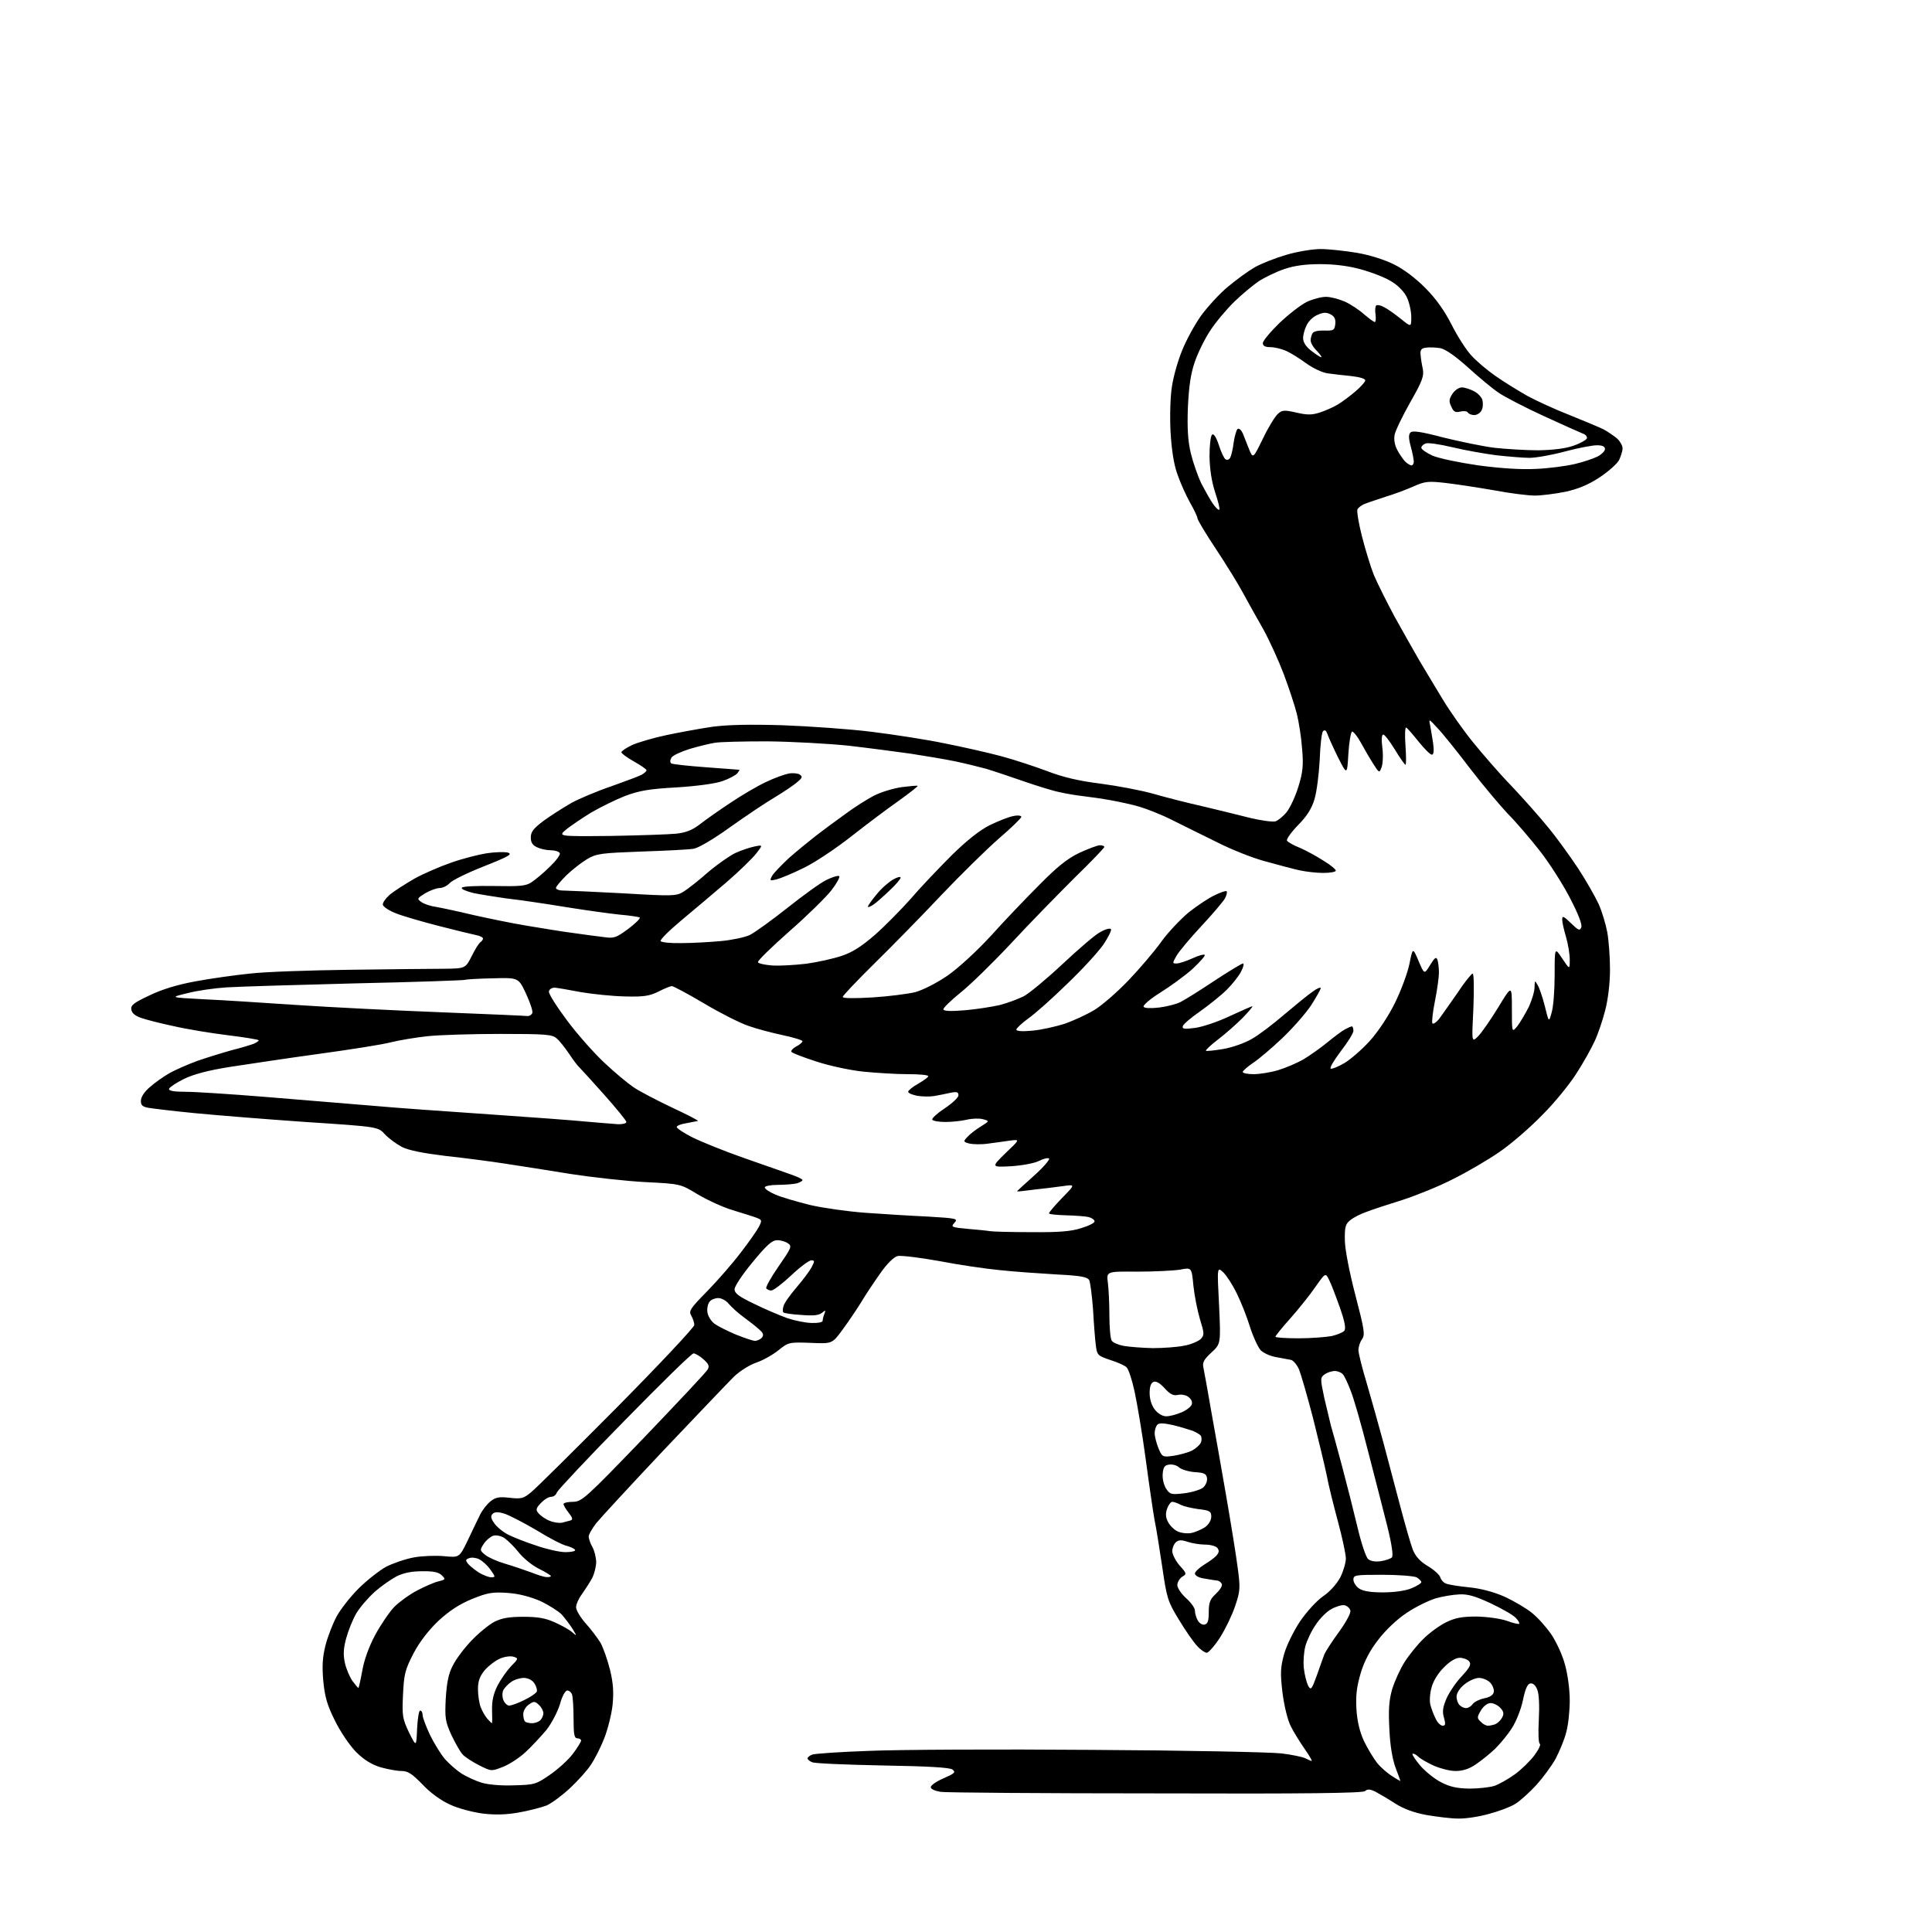 <?xml version="1.0" encoding="UTF-8" standalone="no"?>
<svg 
  version="1.1" 
  xmlns="http://www.w3.org/2000/svg" 
  xmlns:xlink="http://www.w3.org/1999/xlink" 
  xmlns:svg="http://www.w3.org/2000/svg"
  xmlns:rdf="http://www.w3.org/1999/02/22-rdf-syntax-ns#"
  xmlns:cc="http://creativecommons.org/ns#"
  xmlns:dc="http://purl.org/dc/elements/1.1/"
  viewBox="0 0 768 768"
  width="768"
  height="768"
>
<style>svg {background-color: white; }</style>"
<path stroke="none" fill="black" fill-rule="evenodd" d="M579.6,722.9C576.8,722.9 571.2,722.2 567.1,721.5C562.2,720.6 558.0,719.1 554.6,716.9C551.8,715.1 548.2,713.0 546.7,712.2C544.6,711.2 543.6,711.1 542.6,712.0C541.5,712.8 519.3,713.1 459.6,712.9C414.7,712.9 376.2,712.6 374.0,712.3C371.6,711.9 370.0,711.2 370.0,710.4C370.0,709.7 372.3,708.1 375.1,706.9C379.6,704.9 380.0,704.5 378.6,703.4C377.4,702.6 369.0,702.1 350.7,701.8C336.3,701.5 323.7,701.0 322.8,700.5C321.8,700.1 321.0,699.4 321.0,699.0C321.0,698.6 321.8,697.9 322.8,697.5C323.7,697.1 333.9,696.4 345.4,696.0C357.0,695.5 396.8,695.3 433.9,695.6C471.1,695.8 505.0,696.5 509.3,697.0C513.5,697.5 517.9,698.4 519.0,699.0C520.0,699.5 521.1,700.0 521.4,700.0C521.7,700.0 520.5,697.9 518.6,695.2C516.8,692.6 514.3,688.6 513.1,686.2C511.8,683.6 510.5,678.2 509.8,672.8C508.9,665.2 509.0,662.9 510.4,657.7C511.4,654.1 514.1,648.6 516.8,644.5C519.5,640.6 523.4,636.3 526.0,634.5C528.7,632.7 531.4,629.6 532.8,627.0C534.0,624.6 535.0,621.2 535.0,619.5C535.0,617.9 533.6,611.3 531.9,605.0C530.2,598.7 528.1,590.4 527.4,586.5C526.6,582.6 524.1,572.3 521.9,563.5C519.6,554.7 517.1,546.1 516.4,544.4C515.6,542.6 514.2,540.9 513.3,540.6C512.3,540.4 509.6,539.9 507.4,539.5C505.0,539.1 502.3,537.9 501.1,536.7C500.0,535.4 498.1,531.3 496.9,527.5C495.7,523.6 493.4,517.7 491.7,514.3C490.1,510.9 487.6,507.1 486.3,505.8C483.8,503.5 483.8,503.5 484.6,518.9C485.3,534.2 485.3,534.2 481.5,537.7C478.5,540.5 477.9,541.6 478.4,543.8C478.7,545.3 480.1,552.8 481.4,560.5C482.8,568.2 485.5,583.5 487.4,594.5C489.3,605.5 491.4,618.4 492.0,623.2C493.1,631.3 493.0,632.5 491.0,638.4C489.8,642.0 487.1,647.6 485.0,650.9C482.8,654.3 480.4,657.0 479.7,657.0C479.0,657.0 477.2,655.8 475.8,654.2C474.4,652.7 471.1,648.0 468.6,643.8C464.2,636.6 463.8,635.3 462.0,622.8C460.9,615.5 459.6,607.2 459.0,604.5C458.5,601.8 456.9,591.0 455.5,580.5C454.1,570.0 452.0,557.7 451.0,553.1C450.0,548.5 448.6,544.2 447.8,543.5C447.1,542.8 444.2,541.5 441.3,540.6C436.3,538.9 436.1,538.7 435.6,534.7C435.3,532.4 434.8,526.0 434.5,520.5C434.1,515.1 433.4,509.8 433.0,508.9C432.2,507.6 429.8,507.1 419.8,506.6C413.0,506.2 403.0,505.5 397.5,504.9C392.0,504.4 381.2,502.8 373.4,501.3C365.7,499.9 358.2,499.0 356.8,499.3C355.3,499.7 352.6,502.3 349.9,506.2C347.5,509.6 344.0,514.8 342.3,517.7C340.5,520.6 337.2,525.5 334.9,528.6C330.8,534.2 330.8,534.2 322.1,533.8C313.6,533.5 313.4,533.6 309.5,536.7C307.3,538.5 303.4,540.7 300.8,541.6C298.1,542.5 294.2,544.9 291.7,547.3C289.4,549.6 276.8,562.8 263.7,576.6C250.7,590.4 238.7,603.4 237.0,605.5C235.4,607.6 234.0,610.0 234.0,610.9C234.1,611.8 234.7,613.6 235.5,615.0C236.3,616.4 236.9,619.0 237.0,620.8C237.0,622.6 236.3,625.5 235.4,627.3C234.4,629.1 232.6,631.9 231.4,633.6C230.1,635.3 229.0,637.7 229.0,638.9C229.0,640.1 230.7,642.9 232.8,645.3C234.9,647.6 237.5,651.1 238.7,653.0C239.8,655.0 241.5,659.8 242.5,663.8C243.8,669.2 244.0,672.7 243.5,677.8C243.1,681.5 241.6,687.4 240.2,691.0C238.8,694.6 236.4,699.3 234.9,701.5C233.5,703.7 229.7,707.9 226.6,710.8C223.5,713.7 219.3,716.8 217.3,717.7C215.2,718.5 210.2,719.8 206.2,720.5C201.1,721.4 196.7,721.5 191.8,720.9C188.0,720.4 182.2,718.9 179.0,717.4C175.4,715.8 171.2,712.8 168.0,709.4C163.8,705.1 162.2,704.0 159.6,704.0C157.8,704.0 154.1,703.3 151.2,702.5C147.7,701.4 144.7,699.6 141.5,696.4C138.9,693.7 135.3,688.4 133.1,683.9C130.0,677.7 129.1,674.4 128.5,668.1C128.0,662.3 128.2,658.7 129.4,654.0C130.3,650.5 132.3,645.4 133.8,642.6C135.3,639.8 139.2,634.8 142.5,631.5C145.8,628.2 150.8,624.3 153.5,622.8C156.3,621.4 161.2,619.7 164.5,619.1C167.7,618.5 173.2,618.3 176.5,618.6C182.6,619.2 182.6,619.2 185.9,612.4C187.7,608.6 189.9,604.0 190.8,602.2C191.7,600.3 193.6,597.9 195.0,596.8C197.0,595.2 198.4,594.9 202.6,595.4C207.2,595.9 208.1,595.7 211.1,593.2C213.0,591.7 228.3,576.5 245.3,559.4C262.2,542.3 276.0,527.6 276.0,526.7C276.0,525.7 275.4,524.1 274.8,523.0C273.7,521.2 274.3,520.2 281.1,513.3C285.3,509.0 291.3,502.1 294.4,498.0C297.6,493.9 300.8,489.3 301.6,487.8C303.0,485.1 302.9,484.9 300.8,484.1C299.5,483.6 295.3,482.3 291.4,481.1C287.6,480.0 281.3,477.1 277.4,474.8C270.5,470.6 270.5,470.6 256.5,469.9C248.8,469.5 235.5,468.0 227.0,466.7C218.5,465.3 206.8,463.5 201.0,462.6C195.2,461.7 184.5,460.3 177.1,459.5C168.1,458.4 162.5,457.3 159.7,455.9C157.5,454.7 154.5,452.5 153.0,450.9C150.3,447.9 150.3,447.9 121.4,446.0C105.5,444.9 85.8,443.3 77.5,442.5C69.2,441.7 61.0,440.7 59.2,440.4C56.7,440.0 56.0,439.4 56.0,437.6C56.0,436.1 57.4,434.0 59.5,432.2C61.4,430.5 64.9,428.0 67.2,426.7C69.6,425.3 74.7,423.1 78.5,421.7C82.3,420.4 88.4,418.5 92.0,417.5C95.6,416.6 99.6,415.4 100.9,414.9C102.2,414.3 103.0,413.7 102.8,413.5C102.5,413.2 97.0,412.3 90.4,411.5C83.9,410.7 74.2,409.1 69.0,407.9C63.8,406.8 57.9,405.3 56.0,404.6C53.7,403.8 52.4,402.7 52.2,401.3C51.9,399.6 53.2,398.6 59.4,395.7C64.3,393.3 70.6,391.4 77.7,390.1C83.6,389.0 93.5,387.6 99.5,387.0C105.5,386.3 123.3,385.7 139.0,385.5C154.7,385.3 171.4,385.1 176.2,385.1C185.0,385.0 185.0,385.0 187.5,380.1C188.8,377.4 190.4,374.9 191.0,374.5C191.5,374.2 192.0,373.5 192.0,373.1C192.0,372.6 190.8,372.0 189.2,371.7C187.7,371.4 181.1,369.8 174.5,368.1C167.9,366.4 160.2,364.2 157.5,363.1C154.8,362.1 152.4,360.5 152.2,359.7C152.0,358.9 153.3,357.1 155.0,355.6C156.7,354.2 161.1,351.4 164.7,349.3C168.3,347.3 175.0,344.4 179.4,342.9C183.9,341.3 190.2,339.7 193.4,339.2C196.6,338.7 200.4,338.6 201.8,338.9C203.9,339.5 202.4,340.4 192.3,344.4C185.7,347.0 179.6,350.0 178.7,351.1C177.8,352.1 176.0,353.0 174.8,353.0C173.5,353.0 170.9,354.0 169.0,355.1C165.8,357.1 165.7,357.3 167.4,358.5C168.4,359.3 171.1,360.2 173.3,360.5C175.6,360.9 182.2,362.3 188.0,363.7C193.8,365.0 203.4,367.0 209.5,368.0C215.6,369.0 223.9,370.4 228.0,370.9C232.1,371.5 237.5,372.2 240.0,372.5C244.1,373.1 244.9,372.8 249.8,369.2C252.7,367.0 254.7,365.0 254.3,364.7C253.9,364.5 250.3,363.9 246.5,363.6C242.7,363.2 233.9,362.0 227.0,360.9C220.1,359.8 213.2,358.7 211.5,358.5C209.8,358.2 205.1,357.6 201.0,357.1C196.9,356.5 191.1,355.6 188.2,355.0C185.4,354.3 183.2,353.4 183.6,352.9C183.9,352.3 189.5,352.1 196.4,352.2C206.7,352.4 209.1,352.2 211.3,350.7C212.8,349.7 216.1,347.0 218.6,344.5C221.1,342.1 222.9,339.7 222.5,339.1C222.2,338.5 220.6,338.0 219.0,338.0C217.4,338.0 214.9,337.5 213.5,336.8C211.7,336.0 211.0,334.9 211.0,332.9C211.0,330.6 212.1,329.3 216.2,326.2C219.1,324.1 224.0,321.0 227.1,319.2C230.2,317.5 237.3,314.5 242.9,312.6C248.5,310.6 253.9,308.6 255.0,308.0C256.1,307.4 257.0,306.6 257.0,306.2C257.0,305.8 254.7,304.2 252.0,302.7C249.2,301.1 247.0,299.5 247.0,299.0C247.0,298.6 248.9,297.3 251.2,296.2C253.6,295.1 259.8,293.3 265.0,292.2C270.2,291.1 278.4,289.6 283.2,288.9C289.2,288.1 298.0,287.9 311.2,288.3C321.8,288.7 337.7,289.8 346.5,290.9C355.3,292.0 368.4,294.0 375.5,295.5C382.6,296.9 392.8,299.2 398.0,300.6C403.2,302.0 411.4,304.7 416.2,306.5C422.4,308.9 428.6,310.4 437.4,311.5C444.3,312.4 453.8,314.2 458.7,315.6C463.5,317.0 472.2,319.2 478.0,320.5C483.8,321.9 492.2,323.9 496.8,325.1C501.3,326.2 505.9,326.8 507.0,326.5C508.0,326.2 510.1,324.5 511.4,322.9C512.8,321.2 514.9,316.7 516.1,312.8C517.9,307.0 518.2,304.3 517.6,297.6C517.3,293.2 516.3,286.9 515.5,283.7C514.7,280.5 512.4,273.6 510.4,268.2C508.4,262.9 504.7,254.7 502.1,250.0C499.4,245.3 495.8,238.8 494.0,235.5C492.3,232.3 487.5,224.5 483.4,218.3C479.3,212.2 476.0,206.6 476.0,206.0C476.0,205.5 474.7,202.6 473.0,199.7C471.4,196.8 469.1,191.7 468.0,188.4C466.6,184.6 465.7,178.6 465.3,171.5C465.0,165.2 465.2,157.5 465.9,153.4C466.5,149.5 468.3,143.1 470.0,139.1C471.6,135.1 475.0,128.9 477.5,125.4C480.1,121.9 484.8,116.7 488.1,114.0C491.3,111.3 496.1,107.8 498.7,106.3C501.3,104.8 506.9,102.6 511.3,101.3C515.7,100.0 521.8,99.0 525.0,99.0C528.1,99.0 534.6,99.7 539.4,100.5C544.6,101.4 550.6,103.3 554.3,105.2C558.0,107.0 563.0,110.8 566.7,114.6C570.9,118.8 574.3,123.7 577.0,129.0C579.2,133.4 582.7,138.9 584.7,141.1C586.7,143.4 591.1,147.1 594.4,149.4C597.8,151.8 603.5,155.3 607.2,157.4C610.9,159.4 618.5,162.9 624.2,165.1C629.9,167.4 635.9,169.9 637.5,170.7C639.1,171.6 641.5,173.2 642.8,174.3C644.0,175.4 645.0,177.2 645.0,178.2C645.0,179.3 644.3,181.4 643.6,182.9C642.8,184.4 639.3,187.5 635.8,189.8C631.4,192.7 627.3,194.4 622.2,195.5C618.2,196.3 612.7,197.0 610.1,197.0C607.5,197.0 600.2,196.1 593.9,194.9C587.6,193.8 579.0,192.5 574.8,192.0C567.8,191.2 566.5,191.3 561.8,193.4C558.9,194.7 554.0,196.5 551.0,197.4C548.0,198.4 544.3,199.6 542.8,200.2C541.3,200.7 539.9,201.8 539.6,202.5C539.3,203.3 540.1,208.1 541.4,213.2C542.7,218.3 544.8,225.2 546.1,228.5C547.5,231.8 551.2,239.2 554.3,245.0C557.5,250.8 562.0,258.7 564.3,262.7C566.6,266.6 570.8,273.5 573.5,278.0C576.2,282.5 581.6,290.2 585.5,295.0C589.4,299.8 596.3,307.8 601.0,312.6C605.6,317.5 612.2,324.9 615.5,329.0C618.9,333.1 624.2,340.5 627.4,345.3C630.6,350.2 634.2,356.6 635.5,359.4C636.8,362.3 638.3,367.3 638.9,370.5C639.5,373.7 640.0,380.4 640.0,385.4C640.0,391.0 639.2,397.3 638.1,401.6C637.1,405.5 635.2,411.2 633.8,414.1C632.4,417.1 629.2,422.8 626.6,426.8C624.0,430.9 618.1,438.2 613.3,443.0C608.6,447.9 600.9,454.6 596.1,457.9C591.3,461.2 582.9,466.1 577.4,468.8C572.0,471.6 563.0,475.2 557.5,477.0C552.0,478.7 545.6,480.8 543.3,481.7C540.9,482.5 538.0,484.0 536.8,485.0C534.8,486.6 534.5,487.7 534.6,493.2C534.7,496.9 536.4,505.7 538.8,514.9C542.4,528.7 542.7,530.6 541.4,532.4C540.6,533.5 540.0,535.4 540.0,536.7C540.0,537.9 541.5,544.0 543.4,550.2C545.2,556.4 548.1,566.7 549.8,573.0C551.5,579.3 554.5,590.7 556.5,598.3C558.5,605.9 560.8,613.9 561.6,616.0C562.7,618.7 564.5,620.7 567.5,622.5C569.9,623.9 572.1,625.9 572.5,626.9C572.8,628.0 573.8,629.1 574.8,629.5C575.7,629.9 579.9,630.6 584.1,631.0C589.0,631.5 594.0,632.9 598.3,634.8C601.9,636.5 606.7,639.3 608.9,641.1C611.2,642.9 614.6,646.7 616.6,649.6C618.6,652.5 621.1,657.9 622.1,661.7C623.2,665.6 624.0,671.6 624.0,676.0C624.0,680.1 623.4,685.8 622.6,688.6C621.9,691.5 619.9,696.2 618.4,699.1C616.8,702.0 613.3,706.7 610.7,709.6C608.0,712.5 604.3,715.9 602.3,717.1C600.4,718.3 595.6,720.1 591.7,721.1C587.8,722.2 582.4,723.0 579.6,722.9zM584.1,711.0C587.7,711.0 592.2,710.5 594.1,709.9C596.0,709.2 599.6,707.2 602.2,705.3C604.8,703.4 608.3,700.0 610.0,697.7C611.7,695.4 612.6,693.4 612.1,693.2C611.6,693.0 611.4,689.1 611.7,683.7C612.0,678.1 611.8,673.4 611.1,671.7C610.4,669.9 609.4,669.0 608.3,669.2C607.2,669.4 606.3,671.4 605.4,675.8C604.7,679.3 602.7,684.3 601.1,686.8C599.5,689.4 596.4,693.1 594.3,695.2C592.2,697.2 588.7,700.0 586.6,701.4C584.0,703.2 581.4,704.0 578.6,704.0C576.3,704.0 572.5,703.0 570.0,701.9C567.6,700.8 564.7,699.2 563.8,698.3C562.8,697.4 561.8,696.9 561.5,697.2C561.2,697.4 562.6,699.5 564.6,701.9C566.6,704.2 570.3,707.2 572.9,708.5C576.4,710.3 579.1,710.9 584.1,711.0zM204.2,709.7C212.5,709.5 213.1,709.3 218.6,705.5C221.8,703.3 225.9,699.6 227.7,697.2C229.5,694.8 231.0,692.4 231.0,691.9C231.0,691.4 230.3,691.0 229.5,691.0C228.3,691.0 228.0,689.5 228.0,683.1C228.0,678.7 227.7,674.5 227.4,673.6C227.1,672.7 226.2,672.0 225.5,672.0C224.7,672.0 223.4,674.4 222.6,677.4C221.7,680.4 219.3,685.0 217.2,687.7C215.0,690.3 211.3,694.3 208.8,696.6C206.4,698.8 202.3,701.5 199.8,702.4C195.3,704.2 195.2,704.1 190.4,701.7C187.7,700.3 184.7,698.4 183.8,697.3C182.9,696.3 180.9,692.8 179.4,689.6C177.0,684.3 176.8,682.9 177.2,675.1C177.6,668.9 178.3,665.2 180.0,662.1C181.2,659.6 184.5,655.2 187.4,652.2C190.2,649.2 194.3,645.9 196.5,644.7C199.5,643.2 202.4,642.7 208.0,642.7C213.6,642.7 216.8,643.2 220.5,644.9C223.2,646.1 226.3,647.8 227.4,648.8C229.4,650.5 229.4,650.5 227.6,647.5C226.6,645.9 224.6,643.3 223.3,641.8C221.9,640.4 218.1,638.0 214.7,636.4C210.7,634.7 206.2,633.5 201.7,633.2C195.8,632.8 193.9,633.1 187.7,635.6C182.6,637.7 178.8,640.2 174.4,644.2C170.4,648.0 166.9,652.5 164.4,657.2C161.0,663.8 160.6,665.4 160.2,673.7C159.8,682.1 160.0,683.2 162.6,688.7C165.5,694.5 165.5,694.5 165.8,687.2C166.0,683.3 166.5,680.0 167.0,680.0C167.6,680.0 168.0,680.8 168.0,681.8C168.0,682.7 169.3,686.2 170.9,689.6C172.5,692.9 175.2,697.3 176.9,699.3C178.7,701.3 181.7,703.9 183.6,705.1C185.6,706.3 189.0,707.9 191.3,708.6C193.8,709.4 199.0,709.9 204.2,709.7zM556.7,708.0C556.7,708.0 555.9,705.6 554.8,702.8C553.5,699.3 552.6,694.0 552.3,687.5C551.9,679.7 552.1,676.1 553.4,671.5C554.4,668.3 556.6,663.4 558.4,660.6C560.2,657.8 563.6,653.6 565.9,651.4C568.2,649.1 572.2,646.2 574.8,644.9C578.5,643.1 581.1,642.6 587.0,642.6C591.2,642.7 596.4,643.4 599.0,644.3C601.4,645.2 603.6,645.7 603.9,645.5C604.1,645.2 603.6,644.2 602.6,643.2C601.7,642.1 597.3,639.6 592.7,637.4C586.5,634.5 583.4,633.6 580.1,633.8C577.6,633.9 573.3,634.6 570.6,635.4C567.8,636.3 562.6,638.8 559.1,641.2C555.3,643.7 550.7,648.1 547.9,651.8C544.6,656.0 542.3,660.4 540.9,665.1C539.3,670.5 538.9,673.9 539.2,679.4C539.5,684.2 540.5,688.4 542.2,692.1C543.6,695.0 546.0,699.0 547.5,700.9C549.1,702.8 551.8,705.1 553.5,706.1C555.1,707.2 556.6,708.0 556.7,708.0zM573.5,686.0C574.6,686.0 574.7,685.3 574.0,682.8C573.3,680.4 573.5,678.7 575.0,675.2C576.1,672.7 578.8,668.7 581.1,666.3C584.4,662.7 584.9,661.6 584.0,660.4C583.3,659.6 581.6,659.0 580.3,659.0C578.7,659.0 576.3,660.4 574.0,662.8C571.7,665.0 569.7,668.3 569.1,670.7C568.4,673.0 568.2,676.2 568.6,677.7C569.0,679.2 569.9,681.7 570.7,683.2C571.4,684.8 572.7,686.0 573.5,686.0zM591.5,686.0C592.2,686.0 593.6,685.7 594.4,685.4C595.3,685.0 596.5,683.9 597.1,682.8C597.9,681.3 597.8,680.4 596.4,678.9C595.5,677.9 593.7,677.0 592.6,677.0C591.3,677.0 589.8,678.1 588.7,679.9C587.1,682.6 587.1,683.0 588.6,684.4C589.4,685.3 590.7,686.0 591.5,686.0zM195.5,685.0C195.7,685.0 195.7,682.6 195.6,679.8C195.5,676.0 196.2,673.2 197.8,670.0C199.1,667.5 201.5,664.1 203.2,662.3C206.1,659.4 206.1,659.2 204.2,658.6C203.1,658.2 200.6,658.5 198.8,659.3C196.9,660.1 194.2,662.2 192.7,663.9C190.7,666.4 190.0,668.2 190.0,671.5C190.0,673.9 190.5,677.1 191.1,678.7C191.7,680.2 192.9,682.3 193.7,683.2C194.6,684.2 195.4,685.0 195.5,685.0zM211.5,685.0C212.6,685.0 214.1,684.5 214.8,683.8C215.5,683.1 216.0,681.9 216.0,681.0C216.0,680.1 215.2,678.6 214.2,677.7C212.6,676.2 212.2,676.2 210.2,677.6C209.0,678.4 208.0,680.1 208.0,681.4C208.0,682.6 208.3,684.0 208.7,684.3C209.0,684.7 210.3,685.0 211.5,685.0zM582.8,679.0C583.6,679.0 584.8,678.3 585.4,677.4C586.1,676.5 588.1,675.5 590.0,675.1C592.2,674.7 593.6,673.8 593.8,672.6C594.0,671.7 593.4,670.0 592.4,668.9C591.5,667.9 589.4,667.0 587.9,667.0C586.4,667.0 583.8,668.2 582.1,669.6C580.3,671.0 579.0,673.1 579.0,674.4C579.0,675.6 579.5,677.1 580.2,677.8C580.9,678.5 582.0,679.0 582.8,679.0zM202.4,678.0C203.3,678.0 206.0,677.0 208.4,675.8C210.9,674.6 213.1,673.1 213.4,672.4C213.6,671.8 213.2,670.3 212.4,669.1C211.5,667.8 209.8,667.0 208.2,667.0C206.7,667.0 204.4,667.7 203.2,668.6C202.0,669.4 200.6,670.9 200.1,671.8C199.6,672.8 199.6,674.5 200.1,675.8C200.6,677.0 201.6,678.0 202.4,678.0zM523.5,665.9C524.7,662.4 526.1,658.6 526.5,657.5C527.0,656.4 529.5,652.5 532.2,648.8C534.9,645.1 537.0,641.3 536.8,640.3C536.6,639.3 535.6,638.4 534.5,638.1C533.5,637.9 531.1,638.6 529.3,639.6C527.5,640.5 524.6,643.4 523.0,645.9C521.3,648.3 519.5,652.2 518.9,654.4C518.3,656.7 518.0,660.6 518.3,663.2C518.6,665.8 519.4,668.9 520.0,670.1C521.1,672.0 521.4,671.7 523.5,665.9zM142.5,671.0C142.6,671.0 143.3,668.0 144.0,664.2C144.7,660.0 146.6,654.7 149.1,650.0C151.3,645.9 154.8,640.8 156.7,638.8C158.7,636.8 162.8,633.8 165.9,632.2C169.0,630.6 172.8,628.9 174.4,628.6C177.1,627.9 177.2,627.8 175.6,626.2C174.4,625.0 172.3,624.5 167.7,624.6C163.4,624.6 160.3,625.3 157.5,626.7C155.3,627.9 151.4,630.6 148.8,632.9C146.3,635.2 143.0,639.0 141.6,641.4C140.2,643.8 138.4,648.3 137.6,651.3C136.5,655.3 136.4,657.9 137.1,661.0C137.6,663.4 139.0,666.6 140.1,668.2C141.2,669.7 142.3,671.0 142.5,671.0zM478.8,645.8C480.1,645.5 480.5,644.4 480.5,640.8C480.5,637.1 481.0,635.7 483.3,633.6C484.9,632.1 486.0,630.4 485.7,629.7C485.5,629.1 484.7,628.4 483.9,628.3C483.1,628.2 480.8,627.9 478.8,627.5C476.5,627.2 475.0,626.3 475.0,625.5C475.0,624.8 476.7,623.2 478.8,621.9C480.8,620.7 483.1,619.0 483.7,618.2C484.6,617.1 484.7,616.3 483.9,615.3C483.3,614.6 481.1,614.0 479.0,614.0C477.0,614.0 473.9,613.5 472.1,612.9C469.7,612.1 468.6,612.1 467.5,613.0C466.7,613.7 466.0,615.3 466.0,616.6C466.0,617.9 467.3,620.4 468.9,622.3C471.8,625.5 471.8,625.7 469.9,626.8C468.9,627.5 468.0,629.0 468.0,630.1C468.0,631.2 469.6,633.6 471.5,635.3C473.4,637.0 475.0,639.2 475.0,640.2C475.0,641.3 475.5,643.0 476.1,644.1C476.7,645.2 477.9,646.0 478.8,645.8zM549.7,633.0C554.0,633.0 558.6,632.4 561.0,631.4C563.2,630.5 565.0,629.4 565.0,628.9C565.0,628.5 564.1,627.6 563.1,627.0C562.0,626.5 555.9,626.0 549.6,626.0C538.8,626.0 538.0,626.1 538.0,627.9C538.0,629.0 539.0,630.6 540.2,631.4C541.7,632.5 544.8,633.0 549.7,633.0zM195.3,627.0C197.0,627.0 197.0,626.8 194.9,623.9C193.7,622.2 191.7,620.4 190.4,619.8C189.2,619.2 187.4,619.0 186.5,619.4C185.0,619.9 185.0,620.3 186.1,621.7C186.9,622.6 188.8,624.1 190.5,625.2C192.2,626.2 194.3,627.0 195.3,627.0zM217.2,626.9C218.2,627.0 219.0,626.8 219.0,626.5C219.0,626.3 216.9,624.9 214.2,623.6C211.6,622.3 208.0,619.4 206.2,617.1C204.4,614.8 201.8,612.3 200.5,611.4C199.1,610.5 197.2,610.1 196.0,610.5C194.9,610.9 193.2,612.3 192.3,613.7C190.7,616.2 190.7,616.3 192.9,618.1C194.1,619.1 197.7,620.7 200.8,621.6C203.9,622.5 208.5,624.1 211.0,625.0C213.5,626.0 216.3,626.9 217.2,626.9zM548.9,620.6C550.8,620.3 552.8,619.6 553.3,619.1C553.9,618.5 553.3,614.1 551.5,606.8C549.9,600.6 546.5,587.1 543.8,576.8C541.2,566.5 538.1,555.7 536.9,552.8C535.8,549.9 534.4,546.9 533.8,546.3C533.2,545.6 531.8,545.0 530.6,545.0C529.4,545.0 527.6,545.6 526.6,546.3C524.8,547.6 524.8,548.0 526.4,555.6C527.4,559.9 528.6,564.9 529.0,566.5C529.5,568.1 531.5,575.4 533.4,582.5C535.3,589.6 538.1,600.7 539.6,607.0C541.1,613.4 543.0,619.1 543.9,619.8C544.9,620.6 546.8,620.9 548.9,620.6zM224.8,617.0C227.2,617.0 228.9,616.6 228.6,616.1C228.3,615.6 226.8,614.9 225.3,614.5C223.7,614.2 218.3,611.4 213.3,608.3C208.2,605.3 202.4,602.3 200.5,601.7C197.9,600.9 196.6,601.0 195.8,601.8C195.0,602.6 195.1,603.6 196.4,605.4C197.3,606.8 199.8,608.9 201.9,610.0C204.1,611.1 209.1,613.1 213.2,614.4C217.2,615.8 222.4,617.0 224.8,617.0zM473.5,609.4C475.1,609.1 477.6,608.0 479.0,607.1C480.5,606.0 481.5,604.3 481.5,602.9C481.5,600.8 480.9,600.4 476.4,599.9C473.6,599.5 470.4,598.8 469.2,598.1C468.1,597.5 466.6,597.0 466.0,597.0C465.4,597.0 464.5,598.2 464.0,599.6C463.3,601.4 463.3,603.0 464.2,604.8C464.9,606.3 466.6,608.0 468.0,608.7C469.4,609.4 471.9,609.7 473.5,609.4zM223.4,605.3C224.6,605.0 226.1,604.6 226.8,604.4C227.8,604.1 227.6,603.3 226.1,601.4C224.9,599.9 224.0,598.3 224.0,597.9C224.0,597.4 225.7,597.0 227.8,597.0C231.3,596.9 232.6,595.8 255.9,571.6C269.3,557.6 280.8,545.4 281.3,544.4C282.1,543.0 281.7,542.2 279.6,540.3C278.1,539.0 276.4,538.0 275.7,538.0C275.0,537.9 262.7,550.0 248.3,564.7C233.8,579.4 221.8,592.3 221.4,593.2C221.1,594.2 220.1,595.0 219.1,595.0C218.1,595.0 216.3,596.1 215.0,597.5C213.0,599.6 212.9,600.2 214.1,601.6C214.9,602.5 216.8,603.9 218.4,604.5C220.0,605.2 222.2,605.5 223.4,605.3zM470.8,593.6C473.9,593.2 477.2,592.2 478.3,591.3C479.3,590.4 480.0,588.7 479.8,587.6C479.6,585.9 478.7,585.4 475.0,585.2C472.5,585.0 469.8,584.2 468.8,583.4C467.9,582.5 466.1,582.0 464.8,582.2C463.0,582.4 462.4,583.2 462.2,585.8C462.0,587.7 462.6,590.2 463.5,591.7C465.1,594.1 465.6,594.2 470.8,593.6zM466.5,578.7C469.0,578.3 472.3,577.4 473.9,576.6C475.5,575.7 477.0,574.3 477.4,573.4C477.7,572.6 477.7,571.4 477.4,570.8C477.1,570.3 475.6,569.4 474.2,568.8C472.7,568.3 469.2,567.2 466.3,566.5C462.7,565.7 460.8,565.6 460.1,566.3C459.5,566.9 459.0,568.4 459.0,569.7C459.0,571.0 459.7,573.7 460.5,575.7C462.0,579.2 462.1,579.3 466.5,578.7zM463.6,563.0C465.0,563.0 467.6,562.3 469.5,561.5C471.5,560.7 473.3,559.3 473.7,558.4C474.1,557.3 473.6,556.2 472.4,555.3C471.4,554.5 469.5,554.2 468.2,554.5C466.5,554.9 465.2,554.3 463.0,551.9C461.2,549.9 459.6,548.9 458.6,549.3C457.5,549.7 457.0,551.2 457.0,553.8C457.0,556.3 457.8,558.7 459.1,560.4C460.3,561.9 462.1,563.0 463.6,563.0zM458.2,535.9C462.4,535.9 468.1,535.5 470.9,534.9C473.6,534.4 476.5,533.1 477.4,532.2C478.8,530.6 478.7,529.9 477.0,524.4C476.0,521.0 474.8,515.0 474.4,511.1C473.7,503.8 473.7,503.8 469.1,504.7C466.6,505.1 458.9,505.5 452.1,505.5C439.8,505.4 439.8,505.4 440.4,509.9C440.7,512.3 441.0,518.2 441.0,522.9C441.0,527.6 441.4,532.1 441.9,532.9C442.4,533.7 444.5,534.6 446.6,535.0C448.8,535.4 454.0,535.8 458.2,535.9zM300.1,533.0C301.0,533.0 302.3,532.4 302.9,531.7C303.7,530.6 303.4,529.9 301.7,528.4C300.5,527.3 297.7,525.1 295.5,523.5C293.3,521.9 290.7,519.5 289.7,518.3C288.7,517.0 286.8,516.0 285.5,516.0C284.3,516.0 282.7,516.6 282.1,517.4C281.4,518.2 281.0,520.1 281.2,521.6C281.4,523.1 282.6,525.1 284.0,526.2C285.4,527.2 289.2,529.1 292.5,530.5C295.8,531.8 299.2,533.0 300.1,533.0zM516.2,532.0C521.3,532.0 527.2,531.5 529.4,531.1C531.5,530.6 533.7,529.7 534.3,529.1C535.1,528.3 534.7,525.7 532.6,519.7C531.0,515.2 529.1,510.2 528.3,508.7C526.9,505.9 526.9,505.9 522.8,511.7C520.6,514.9 516.1,520.5 512.9,524.1C509.6,527.8 507.0,531.0 507.0,531.4C507.0,531.7 511.2,532.0 516.2,532.0zM322.8,525.9C325.1,526.0 327.0,525.6 327.0,525.1C327.0,524.6 327.3,523.3 327.7,522.3C328.3,520.7 328.2,520.7 326.7,521.9C325.4,522.9 323.2,523.1 318.4,522.7C314.8,522.5 311.6,522.0 311.4,521.7C311.1,521.4 311.1,520.2 311.5,519.1C311.8,517.9 314.2,514.6 316.6,511.8C319.1,508.9 321.8,505.3 322.6,503.8C323.9,501.3 323.9,501.0 322.5,501.0C321.6,501.0 318.0,503.7 314.5,507.0C311.0,510.3 307.4,513.0 306.6,513.0C305.8,513.0 304.9,512.6 304.6,512.1C304.3,511.7 306.5,507.7 309.5,503.4C314.5,496.2 314.9,495.4 313.3,494.3C312.4,493.6 310.4,493.0 309.0,493.0C306.9,493.0 304.9,494.8 299.2,501.7C295.2,506.5 292.0,511.3 292.0,512.5C292.0,514.1 293.7,515.4 299.8,518.3C304.0,520.4 310.0,522.9 313.0,524.0C316.0,525.0 320.4,525.9 322.8,525.9zM410.0,489.8C421.0,489.9 425.8,489.5 429.8,488.2C432.8,487.3 435.2,486.1 435.1,485.5C435.1,484.9 434.1,484.2 432.8,483.8C431.5,483.5 427.5,483.2 423.8,483.1C420.0,483.0 417.0,482.7 417.0,482.3C417.0,481.9 419.4,479.1 422.2,476.2C427.5,470.8 427.5,470.8 422.5,471.5C419.8,471.9 414.6,472.5 411.0,472.9C407.4,473.4 404.4,473.7 404.3,473.6C404.2,473.5 407.3,470.7 411.1,467.3C414.9,463.9 417.5,460.8 417.0,460.5C416.5,460.2 414.7,460.6 413.0,461.5C411.2,462.4 406.4,463.3 401.9,463.6C394.0,464.0 394.0,464.0 399.7,458.4C405.5,452.9 405.5,452.9 401.5,453.4C399.3,453.7 395.4,454.3 392.8,454.6C390.2,455.0 386.9,454.9 385.4,454.6C382.9,453.9 382.8,453.8 384.6,451.9C385.6,450.8 387.9,449.0 389.9,447.8C393.4,445.6 393.4,445.6 390.7,444.9C389.3,444.5 386.4,444.6 384.3,445.1C382.2,445.6 378.4,446.0 375.8,446.0C373.2,446.0 370.9,445.6 370.6,445.1C370.3,444.6 372.5,442.6 375.5,440.6C378.5,438.6 381.0,436.3 381.0,435.4C381.0,434.1 380.4,433.9 377.8,434.4C376.0,434.8 373.1,435.4 371.3,435.7C369.5,436.0 366.5,435.9 364.6,435.6C362.6,435.2 361.0,434.5 361.0,434.0C361.0,433.5 362.8,432.0 365.0,430.8C367.2,429.5 369.0,428.2 369.0,427.8C369.0,427.3 365.3,427.0 360.8,427.0C356.2,427.0 348.4,426.5 343.3,426.0C338.2,425.5 329.8,423.7 324.6,422.0C319.4,420.3 314.8,418.6 314.6,418.1C314.3,417.7 315.2,416.7 316.5,416.0C317.9,415.3 319.0,414.3 319.0,413.9C319.0,413.5 315.5,412.4 311.2,411.5C307.0,410.6 300.8,409.0 297.5,407.8C294.2,406.7 286.3,402.7 279.9,398.9C273.5,395.1 267.7,392.0 267.1,392.0C266.4,392.0 264.0,393.0 261.7,394.2C258.2,395.9 256.0,396.3 248.5,396.1C243.6,396.0 235.7,395.2 231.0,394.4C226.3,393.5 221.6,392.7 220.5,392.6C219.4,392.6 218.4,393.2 218.2,394.1C218.0,395.0 221.4,400.3 225.6,405.9C229.8,411.5 236.5,419.0 240.4,422.6C244.3,426.3 249.4,430.5 251.7,432.1C254.0,433.7 260.9,437.3 267.0,440.2C273.2,443.1 277.9,445.5 277.4,445.6C276.9,445.7 274.8,446.1 272.8,446.5C270.7,446.8 269.0,447.5 269.0,448.0C269.0,448.5 271.8,450.4 275.2,452.1C278.6,453.8 287.7,457.5 295.4,460.2C303.2,462.9 311.6,465.9 314.2,466.8C316.9,467.7 319.0,468.7 319.0,469.1C319.0,469.5 318.0,470.0 316.8,470.4C315.5,470.7 312.1,471.0 309.2,471.0C306.3,471.0 304.0,471.5 304.0,472.0C304.0,472.6 305.9,473.9 308.3,474.9C310.6,475.9 316.8,477.7 322.0,479.0C327.2,480.2 337.1,481.6 344.0,482.1C350.9,482.6 362.0,483.3 368.8,483.6C380.4,484.3 380.9,484.4 379.4,486.1C377.9,487.7 378.2,487.9 384.7,488.5C388.4,488.8 392.4,489.2 393.5,489.4C394.6,489.6 402.0,489.8 410.0,489.8zM245.8,446.9C247.5,446.9 249.0,446.6 249.0,446.0C249.0,445.5 245.1,440.7 240.3,435.3C235.5,429.9 231.1,425.1 230.5,424.5C229.8,423.9 227.9,421.5 226.3,419.0C224.6,416.5 222.4,413.7 221.3,412.8C219.6,411.2 216.9,411.0 198.9,411.0C187.7,411.0 174.7,411.4 170.0,411.9C165.3,412.4 158.8,413.5 155.5,414.3C152.2,415.2 139.4,417.2 127.0,418.9C114.6,420.6 98.7,423.0 91.5,424.1C82.6,425.5 76.8,427.1 73.1,428.9C70.1,430.4 67.4,432.2 67.2,432.8C67.0,433.6 68.9,434.0 73.7,434.0C77.4,434.0 91.5,434.9 105.0,436.0C118.5,437.1 137.6,438.7 147.5,439.5C157.4,440.4 178.8,441.9 195.0,443.0C211.2,444.1 228.6,445.4 233.5,445.9C238.4,446.3 244.0,446.8 245.8,446.9zM498.3,427.0C500.7,427.0 505.1,426.3 508.1,425.4C511.1,424.5 515.5,422.6 518.0,421.2C520.5,419.7 524.8,416.7 527.6,414.4C530.4,412.1 533.6,409.7 534.8,409.1C535.9,408.5 537.1,408.0 537.4,408.0C537.7,408.0 538.0,408.8 538.0,409.8C538.0,410.7 535.7,414.4 532.9,418.0C530.2,421.6 528.4,424.6 529.0,424.8C529.6,425.0 532.0,424.0 534.4,422.6C536.8,421.2 541.4,417.2 544.5,413.8C547.9,410.0 551.9,404.0 554.6,398.5C557.0,393.6 559.6,386.6 560.3,383.0C561.6,376.6 561.6,376.6 563.9,382.0C566.2,387.4 566.2,387.4 568.5,383.6C570.3,380.7 570.9,380.2 571.4,381.5C571.7,382.4 572.0,384.7 572.0,386.6C572.0,388.4 571.3,393.6 570.4,398.0C569.5,402.5 569.1,406.4 569.4,406.8C569.8,407.2 571.0,406.4 572.1,405.0C573.1,403.6 576.4,399.0 579.3,394.8C582.1,390.5 584.9,387.1 585.4,387.0C585.9,387.0 586.0,392.7 585.7,400.7C585.0,414.5 585.0,414.5 587.6,411.9C589.0,410.5 592.6,405.3 595.6,400.4C601.0,391.5 601.0,391.5 601.0,401.0C601.0,410.5 601.0,410.5 603.1,408.0C604.2,406.6 606.2,403.2 607.6,400.5C608.9,397.8 610.0,394.1 610.0,392.5C610.1,389.7 610.1,389.6 611.2,391.5C611.9,392.6 613.2,396.4 614.1,400.0C615.7,406.5 615.7,406.5 616.8,402.5C617.5,400.3 618.0,393.6 618.0,387.5C618.0,376.5 618.0,376.5 621.0,381.0C624.0,385.5 624.0,385.5 624.0,381.4C624.0,379.2 623.3,375.1 622.5,372.4C621.7,369.7 621.0,366.6 621.0,365.6C621.0,363.9 621.5,364.1 624.5,367.0C627.5,369.9 628.0,370.1 628.6,368.6C629.0,367.5 627.4,363.3 624.0,356.8C621.1,351.2 615.7,342.8 612.0,338.1C608.3,333.4 602.6,326.7 599.3,323.4C596.1,320.0 589.3,311.9 584.3,305.4C579.3,298.8 573.6,291.7 571.5,289.5C568.0,285.7 567.9,285.6 568.5,288.3C568.8,289.8 569.3,293.0 569.7,295.5C570.1,298.5 569.9,300.0 569.2,300.0C568.5,300.0 566.2,297.6 563.9,294.8C561.6,291.9 559.4,289.4 559.0,289.2C558.5,289.0 558.4,292.3 558.7,296.4C559.0,300.6 559.0,304.0 558.7,304.0C558.4,304.0 556.5,301.3 554.5,298.0C552.5,294.7 550.4,292.0 549.9,292.0C549.2,292.0 549.1,294.0 549.5,297.2C549.9,300.1 549.7,303.6 549.2,305.0C548.3,307.4 548.3,307.4 545.8,303.5C544.4,301.3 542.2,297.5 540.9,295.1C539.6,292.7 538.0,290.8 537.5,290.8C537.0,290.9 536.3,294.9 536.0,299.6C535.5,308.2 535.5,308.2 531.8,300.9C529.8,296.8 527.9,292.6 527.6,291.6C527.1,290.3 526.6,290.0 525.9,290.7C525.4,291.2 524.8,296.3 524.6,302.1C524.3,307.8 523.4,314.9 522.5,317.8C521.4,321.5 519.4,324.6 515.9,328.1C513.2,330.9 511.3,333.6 511.6,334.2C511.9,334.7 514.3,336.1 516.9,337.1C519.4,338.2 523.6,340.5 526.2,342.2C528.9,343.8 531.0,345.6 531.0,346.1C531.0,346.6 528.8,347.0 526.0,347.0C523.3,347.0 518.9,346.5 516.3,345.9C513.6,345.3 507.7,343.7 503.0,342.4C498.3,341.2 489.7,337.8 484.0,334.9C478.2,332.1 470.1,328.0 466.0,326.0C461.9,323.9 456.0,321.6 453.0,320.7C450.0,319.8 444.8,318.7 441.5,318.1C438.2,317.5 433.3,316.8 430.7,316.5C428.0,316.2 423.8,315.5 421.2,314.9C418.6,314.4 412.2,312.4 407.0,310.6C401.8,308.8 395.0,306.5 392.0,305.6C389.0,304.8 383.4,303.4 379.5,302.6C375.6,301.8 367.8,300.5 362.0,299.6C356.2,298.8 345.0,297.3 337.1,296.4C329.2,295.6 314.8,294.8 305.1,294.7C295.4,294.7 285.9,294.9 284.0,295.3C282.1,295.6 277.6,296.7 274.2,297.7C270.7,298.8 267.4,300.3 266.9,301.2C266.3,302.2 266.3,303.1 266.9,303.5C267.5,303.8 273.7,304.5 280.7,305.0C287.7,305.5 293.7,306.0 293.9,306.0C294.1,306.0 293.7,306.6 293.1,307.4C292.4,308.2 289.8,309.6 287.2,310.5C284.4,311.5 277.0,312.5 269.0,313.0C258.1,313.6 254.1,314.3 248.5,316.4C244.7,317.9 238.6,320.9 235.0,323.0C231.4,325.2 227.0,328.2 225.1,329.7C221.8,332.5 221.8,332.5 242.6,332.3C254.1,332.1 265.9,331.7 268.8,331.4C272.6,331.0 275.2,330.0 278.3,327.6C280.6,325.8 286.0,322.0 290.4,319.1C294.7,316.2 301.0,312.5 304.4,310.9C307.7,309.3 311.9,307.8 313.5,307.5C315.1,307.2 317.2,307.4 317.9,307.9C319.1,308.7 319.0,309.2 316.9,310.9C315.6,312.1 311.5,314.8 307.9,317.0C304.3,319.1 296.3,324.5 290.1,328.9C283.6,333.6 277.6,337.1 275.7,337.4C273.9,337.7 264.6,338.2 255.0,338.5C239.0,339.1 237.1,339.3 233.4,341.5C231.2,342.8 227.5,345.7 225.2,347.9C222.9,350.2 221.0,352.4 221.0,353.0C221.0,353.5 222.2,354.0 223.8,354.0C225.3,354.0 236.0,354.5 247.6,355.1C267.8,356.3 268.9,356.2 271.8,354.4C273.4,353.4 277.9,349.9 281.6,346.6C285.4,343.4 290.3,340.0 292.5,339.0C294.7,338.0 298.0,336.9 299.9,336.5C303.3,335.8 303.3,335.8 300.6,339.3C299.1,341.2 293.8,346.4 288.8,350.7C283.8,355.0 275.7,361.8 270.8,365.9C266.0,369.9 262.3,373.6 262.6,374.1C262.9,374.6 266.6,375.0 270.8,374.9C275.0,374.9 282.1,374.5 286.5,374.1C290.9,373.7 296.1,372.6 298.0,371.7C300.0,370.7 306.7,365.9 313.0,360.9C319.3,355.9 326.3,350.8 328.7,349.7C331.0,348.6 333.3,347.9 333.6,348.3C334.0,348.6 332.6,351.2 330.5,353.9C328.4,356.6 320.9,364.0 313.8,370.2C306.8,376.4 301.1,381.9 301.3,382.5C301.5,383.0 304.1,383.6 307.1,383.8C310.1,384.0 316.1,383.6 320.5,383.1C324.9,382.5 331.2,381.1 334.5,380.0C338.8,378.6 342.5,376.2 347.7,371.7C351.6,368.3 358.1,361.7 362.2,357.1C366.2,352.4 373.6,344.7 378.5,339.8C384.3,334.1 389.6,329.9 393.5,328.0C396.8,326.4 401.0,324.7 402.8,324.4C404.5,324.0 406.0,324.2 406.0,324.7C406.0,325.2 402.0,329.1 397.1,333.3C392.2,337.6 381.9,347.7 374.2,355.8C366.6,363.9 354.6,376.1 347.6,383.0C340.7,389.8 335.0,395.8 335.0,396.3C335.0,396.9 339.8,396.9 346.7,396.5C353.2,396.1 360.9,395.1 363.8,394.4C367.0,393.5 372.3,390.8 376.7,387.8C381.1,384.7 388.2,378.2 393.9,372.0C399.1,366.2 407.8,357.1 413.1,351.8C420.3,344.5 424.3,341.3 429.1,339.0C432.6,337.4 436.3,336.0 437.2,336.0C438.2,336.0 439.0,336.3 439.0,336.7C439.0,337.0 433.7,342.6 427.2,348.9C420.8,355.3 409.4,366.9 402.1,374.8C394.7,382.7 385.6,391.6 381.8,394.6C378.1,397.6 375.0,400.6 375.0,401.2C375.0,401.9 377.6,402.1 383.5,401.6C388.2,401.2 394.5,400.2 397.5,399.5C400.6,398.7 404.8,397.1 407.0,396.0C409.1,394.9 416.1,389.1 422.4,383.2C428.7,377.3 435.4,371.5 437.4,370.5C439.3,369.4 441.2,368.9 441.6,369.3C442.0,369.7 440.6,372.5 438.6,375.5C436.5,378.5 430.0,385.6 424.1,391.2C418.3,396.9 411.3,403.1 408.7,404.9C406.1,406.8 404.0,408.8 404.0,409.3C404.0,409.9 406.5,410.1 410.4,409.7C413.9,409.4 419.6,408.1 423.1,407.0C426.6,405.8 432.0,403.3 435.0,401.5C438.0,399.7 444.1,394.4 448.5,389.8C452.9,385.2 458.8,378.3 461.6,374.4C464.3,370.6 469.3,365.4 472.5,362.7C475.8,360.1 480.4,357.0 482.8,355.9C485.2,354.7 487.3,354.0 487.6,354.3C487.9,354.6 487.6,355.9 486.9,357.2C486.2,358.4 482.0,363.4 477.6,368.1C473.1,372.9 468.7,378.2 467.7,379.9C466.0,382.9 466.0,383.0 467.7,383.0C468.7,383.0 471.5,382.1 473.9,381.0C476.3,379.9 478.6,379.2 478.9,379.6C479.2,379.9 477.0,382.4 474.0,385.2C471.0,387.9 465.2,392.1 461.2,394.6C457.2,397.1 454.3,399.6 454.6,400.2C455.0,400.8 457.3,400.9 460.9,400.5C464.0,400.1 467.8,399.1 469.3,398.3C470.9,397.5 476.9,393.8 482.7,389.9C488.5,386.1 493.6,383.0 494.1,383.0C494.6,383.0 494.3,384.4 493.4,386.1C492.6,387.8 490.0,391.1 487.7,393.4C485.4,395.7 480.6,399.5 477.1,402.0C473.5,404.5 470.4,407.1 470.2,407.9C469.8,409.0 470.7,409.2 475.1,408.6C478.1,408.2 484.3,406.1 488.9,403.9C493.5,401.8 497.5,400.0 497.8,400.0C498.2,400.0 496.4,402.1 494.0,404.6C491.5,407.1 487.1,411.0 484.2,413.2C481.3,415.4 479.1,417.5 479.4,417.7C479.6,417.9 482.7,417.6 486.2,417.0C489.8,416.4 494.9,414.6 497.6,413.0C500.3,411.5 506.1,407.1 510.5,403.3C514.9,399.6 520.0,395.4 521.8,394.2C523.5,392.9 525.0,392.3 525.0,392.8C525.0,393.3 523.3,396.3 521.2,399.6C519.1,402.8 513.9,408.7 509.7,412.7C505.5,416.7 500.3,421.1 498.0,422.6C495.8,424.1 494.0,425.7 494.0,426.1C494.0,426.6 495.9,427.0 498.3,427.0zM209.8,403.9C210.5,403.9 211.3,403.4 211.6,402.7C211.9,401.9 210.7,398.5 209.1,395.0C206.1,388.6 206.1,388.6 195.8,388.9C190.2,389.0 185.3,389.3 184.9,389.5C184.6,389.7 165.0,390.4 141.4,390.9C117.8,391.5 94.7,392.2 90.0,392.5C85.3,392.8 78.3,393.8 74.5,394.8C67.5,396.5 67.5,396.5 80.5,397.2C87.7,397.5 104.5,398.6 118.0,399.5C131.5,400.4 157.3,401.7 175.5,402.4C193.7,403.1 209.1,403.8 209.8,403.9zM347.2,359.6C346.0,360.4 345.0,360.8 345.0,360.4C345.0,360.0 346.5,357.9 348.4,355.6C350.2,353.3 353.2,350.7 354.9,349.7C356.6,348.7 358.0,348.3 358.0,348.9C358.0,349.4 356.1,351.7 353.7,353.9C351.3,356.2 348.4,358.8 347.2,359.6zM308.6,349.6C306.0,350.2 305.9,350.1 306.9,348.2C307.5,347.1 310.6,343.9 313.7,341.0C316.9,338.2 321.8,334.2 324.5,332.1C327.2,330.0 332.4,326.2 336.0,323.6C339.6,320.9 344.7,317.7 347.4,316.3C350.1,314.9 355.0,313.4 358.4,312.9C361.7,312.5 364.6,312.2 364.8,312.4C364.9,312.6 361.6,315.2 357.3,318.3C353.0,321.3 344.6,327.6 338.5,332.4C332.4,337.2 323.9,342.9 319.5,345.0C315.1,347.2 310.2,349.2 308.6,349.6zM484.7,202.6C485.0,202.3 484.2,199.2 483.0,195.6C481.6,191.2 480.9,186.5 480.8,181.4C480.8,177.2 481.2,173.4 481.8,172.8C482.4,172.2 483.4,173.6 484.5,176.9C485.4,179.7 486.6,182.3 487.2,182.6C487.8,183.0 488.6,182.7 489.0,182.0C489.4,181.3 490.1,178.6 490.4,175.9C490.8,173.3 491.5,170.8 492.0,170.5C492.6,170.2 493.4,170.9 494.0,172.2C494.5,173.5 495.6,176.3 496.5,178.5C498.1,182.4 498.1,182.4 502.0,174.4C504.1,170.0 506.8,165.6 507.9,164.6C509.6,163.0 510.4,162.9 515.3,164.0C519.6,165.0 521.5,165.0 524.6,164.0C526.7,163.3 530.0,161.9 531.8,160.8C533.6,159.7 536.7,157.4 538.8,155.6C540.8,153.9 542.6,151.9 542.7,151.3C542.9,150.6 540.7,149.9 537.2,149.5C534.1,149.2 529.8,148.7 527.7,148.4C525.6,148.1 521.8,146.3 519.2,144.4C516.6,142.5 513.1,140.3 511.3,139.5C509.5,138.7 506.7,138.0 505.0,138.0C502.9,138.0 502.0,137.5 502.0,136.4C502.0,135.5 505.0,131.9 508.6,128.4C512.3,124.9 517.2,121.1 519.5,120.0C521.8,118.9 525.2,118.0 527.1,118.0C529.0,118.0 532.3,118.9 534.6,119.9C536.8,120.9 540.2,123.1 542.2,124.9C544.2,126.6 546.1,128.0 546.5,128.0C546.9,128.0 547.0,126.6 546.8,125.0C546.5,123.3 546.7,121.7 547.1,121.4C547.6,121.1 549.0,121.4 550.2,122.1C551.5,122.7 554.4,124.8 556.8,126.7C561.0,130.1 561.0,130.1 561.0,126.0C561.0,123.7 560.2,120.2 559.3,118.3C558.4,116.2 555.8,113.5 553.3,112.0C550.9,110.4 545.4,108.3 541.1,107.1C536.1,105.7 530.4,105.0 524.8,105.0C518.9,105.0 514.5,105.6 510.4,107.0C507.2,108.1 502.7,110.3 500.5,111.7C498.3,113.2 493.9,116.8 490.8,119.8C487.7,122.8 483.3,128.0 481.1,131.4C478.9,134.7 476.1,140.4 474.9,144.0C473.3,148.7 472.6,153.6 472.2,162.0C471.9,170.3 472.2,175.4 473.4,180.3C474.3,184.0 476.2,189.4 477.6,192.3C479.1,195.1 481.1,198.8 482.2,200.3C483.3,201.9 484.4,202.9 484.7,202.6zM610.5,186.4C615.5,186.2 622.3,185.3 625.8,184.5C629.3,183.7 633.4,182.3 635.0,181.5C636.7,180.6 638.0,179.3 638.0,178.5C638.0,177.5 637.0,177.0 634.8,177.0C633.0,177.0 627.2,178.1 622.0,179.5C616.8,180.9 610.5,182.0 608.0,182.0C605.5,182.0 599.7,181.5 595.0,181.0C590.3,180.4 582.4,179.0 577.4,177.8C572.4,176.6 567.6,175.9 566.7,176.3C565.8,176.6 565.0,177.4 565.0,178.0C565.0,178.6 567.0,180.0 569.4,181.1C571.9,182.2 580.1,183.9 587.7,185.0C596.7,186.2 604.6,186.7 610.5,186.4zM561.1,185.0C561.6,185.0 562.0,184.3 562.0,183.5C562.0,182.7 561.5,180.0 560.8,177.5C559.9,174.2 559.9,172.7 560.7,171.9C561.5,171.1 565.0,171.6 573.7,173.9C580.2,175.5 589.3,177.4 594.0,178.0C598.6,178.5 606.5,179.0 611.5,179.0C617.3,178.9 622.3,178.3 625.4,177.2C628.1,176.3 630.5,174.9 630.8,174.3C631.0,173.6 630.3,172.7 629.3,172.4C628.3,172.0 621.3,168.9 613.7,165.4C606.1,161.9 598.0,157.7 595.7,156.1C593.3,154.5 587.9,150.0 583.6,146.1C578.5,141.5 574.7,138.9 572.6,138.4C570.7,138.1 568.2,138.0 566.9,138.2C565.0,138.4 564.5,139.1 564.7,141.0C564.8,142.4 565.2,145.0 565.6,146.7C566.1,149.5 565.4,151.5 560.6,159.9C557.5,165.4 554.7,171.2 554.4,172.8C554.0,174.6 554.4,176.9 555.4,178.8C556.2,180.4 557.7,182.5 558.5,183.4C559.4,184.3 560.6,185.0 561.1,185.0zM586.0,165.0C585.0,165.0 583.8,164.5 583.5,164.0C583.2,163.4 581.8,163.3 580.5,163.6C578.5,164.1 577.8,163.7 576.9,161.6C575.9,159.6 576.0,158.6 577.4,156.5C578.3,155.1 580.0,154.0 581.1,154.0C582.2,154.0 584.4,154.7 585.9,155.5C587.5,156.3 589.0,157.9 589.3,159.1C589.6,160.3 589.5,162.2 588.9,163.2C588.4,164.2 587.1,165.0 586.0,165.0zM525.2,142.0C525.6,142.0 524.8,140.9 523.5,139.5C522.1,138.2 521.0,136.3 521.0,135.3C521.0,134.3 521.4,133.0 521.8,132.4C522.2,131.7 524.3,131.3 526.5,131.4C530.1,131.5 530.5,131.3 530.8,128.8C531.0,126.9 530.5,125.8 529.0,125.0C527.3,124.1 526.1,124.1 523.9,125.1C522.2,125.7 520.3,127.5 519.5,129.1C518.7,130.6 518.0,133.0 518.0,134.4C518.0,136.0 519.1,137.8 521.2,139.4C523.0,140.8 524.8,142.0 525.2,142.0z" />

</svg>